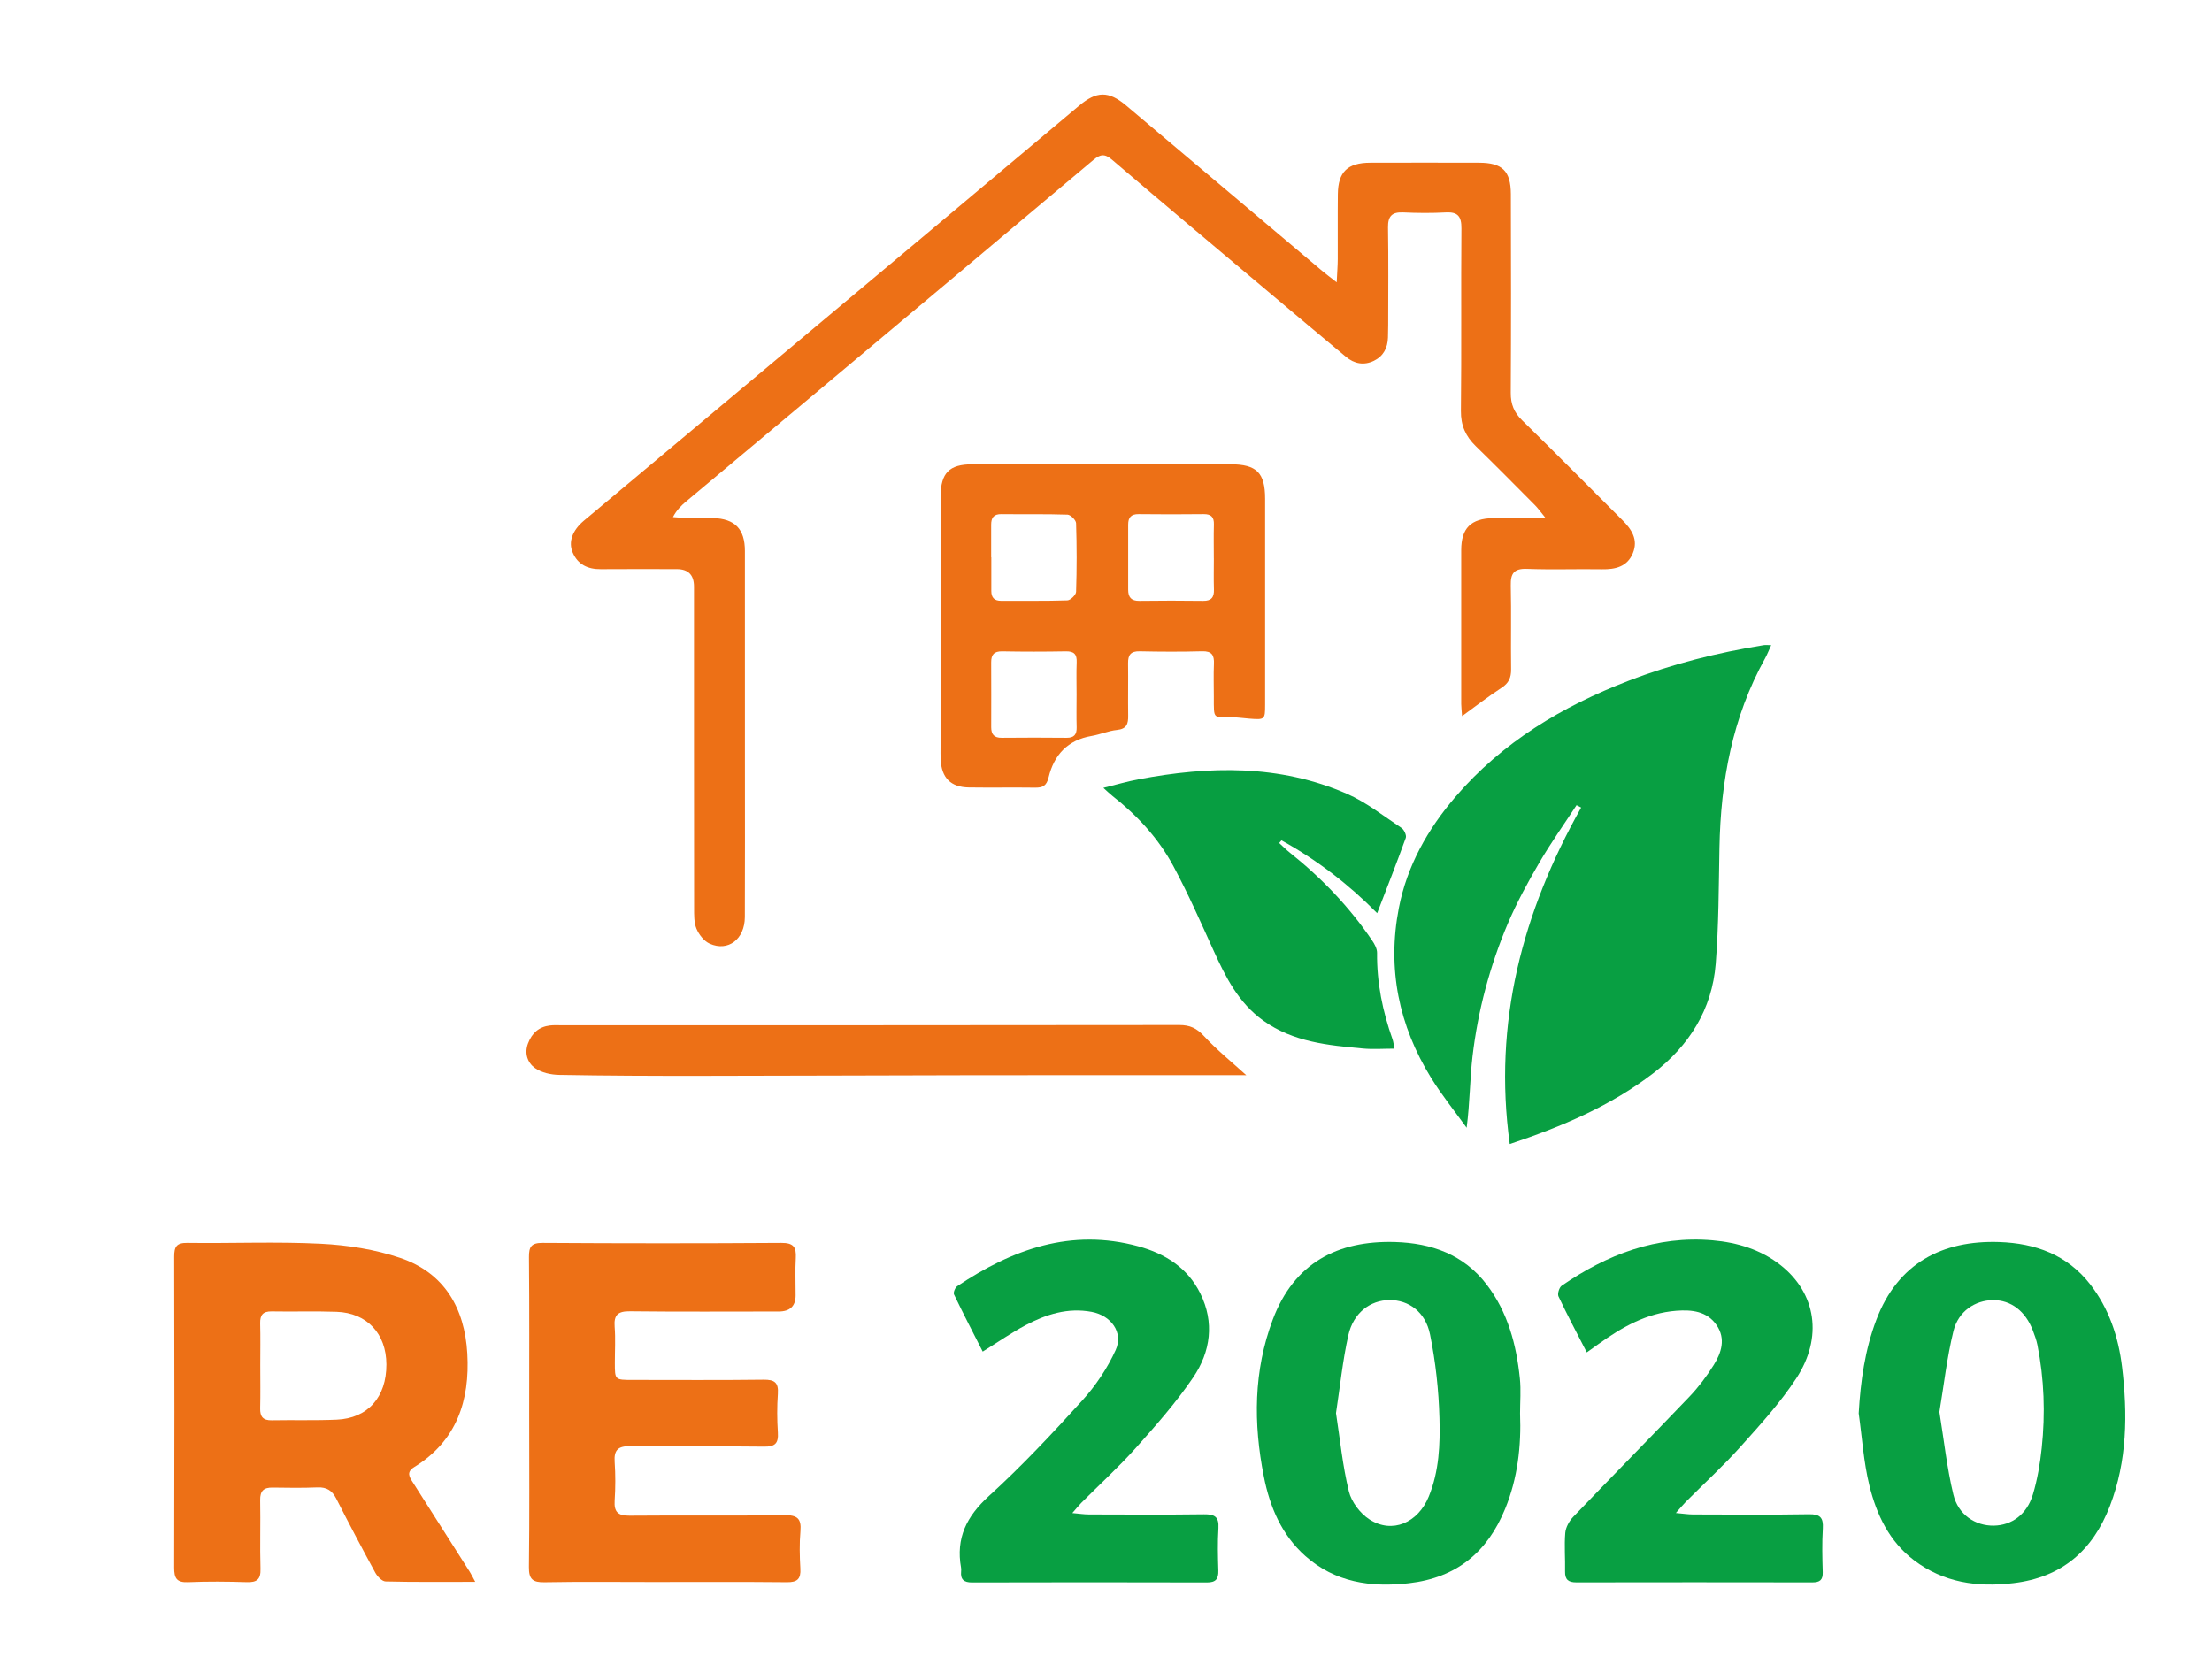 <?xml version="1.0" encoding="UTF-8"?>
<svg id="Calque_1" data-name="Calque 1" xmlns="http://www.w3.org/2000/svg" viewBox="0 0 885 663">
  <defs>
    <style>
      .cls-1 {
        fill: #ed7016;
      }

      .cls-1, .cls-2, .cls-3 {
        stroke-width: 0px;
      }

      .cls-2 {
        fill: #079e41;
      }

      .cls-3 {
        fill: #089f42;
      }
    </style>
  </defs>
  <path class="cls-1" d="M534.8,112.99c.19-4.12.41-6.71.42-9.3.04-8.67-.06-17.34.04-26,.1-8.93,3.87-12.56,12.98-12.59,14.5-.04,29-.04,43.51,0,9.31.02,12.7,3.29,12.73,12.59.08,26.5.11,53.01-.04,79.51-.03,4.51,1.3,7.82,4.55,10.99,13.47,13.16,26.68,26.58,40.03,39.86,3.76,3.74,6.52,7.87,4.27,13.31-2.24,5.42-6.96,6.53-12.37,6.44-10-.16-20.01.22-30-.16-5.23-.19-6.58,1.83-6.47,6.68.25,11.16-.02,22.33.13,33.5.04,3.34-.95,5.54-3.84,7.41-5.24,3.41-10.19,7.27-15.78,11.31-.14-2.02-.33-3.44-.34-4.86-.02-20.5-.03-41,0-61.51.01-8.82,3.82-12.67,12.82-12.84,6.43-.12,12.87-.02,20.95-.02-2.09-2.55-3.05-3.94-4.22-5.12-7.87-7.92-15.72-15.87-23.72-23.66-4.04-3.93-6.02-8.26-5.95-14.13.27-24.33,0-48.67.2-73.01.04-4.75-1.38-6.66-6.23-6.4-5.65.3-11.34.27-17,0-4.53-.22-6.21,1.45-6.14,6.05.21,13,.08,26,.07,39,0,1.67-.04,3.33-.09,5-.12,4.17-1.82,7.47-5.62,9.33-4,1.95-7.85,1.19-11.18-1.58-10.13-8.4-20.19-16.89-30.25-25.36-21.16-17.82-42.36-35.58-63.38-53.55-3.01-2.58-4.81-2.09-7.5.18-36.58,30.79-73.23,61.5-109.87,92.22-17.62,14.77-35.26,29.51-52.88,44.28-1.98,1.66-3.85,3.43-5.39,6.36,1.86.13,3.72.33,5.58.36,3.5.06,7-.07,10.5.03,8.71.26,12.7,4.37,12.71,13.14.03,28.5.01,57.01.01,85.51,0,20.34.06,40.67-.03,61.01-.04,8.84-6.68,13.96-14.07,10.64-2.25-1.01-4.29-3.62-5.28-5.98-1.04-2.48-.94-5.54-.95-8.35-.05-42.84-.04-85.68-.04-128.51q0-7.01-6.81-7.03c-10.17-.01-20.34-.06-30.5.02-5.17.04-9.16-1.82-11.24-6.68-1.82-4.26-.08-8.89,4.51-12.74,46.23-38.73,92.48-77.43,138.71-116.16,19.79-16.58,39.57-33.19,59.32-49.82,7.08-5.96,11.85-6.09,18.94-.11,26.12,22.01,52.2,44.06,78.31,66.08,1.49,1.26,3.07,2.42,5.92,4.66Z"/>
  <path class="cls-3" d="M708.64,258.15c-.94,2.04-1.58,3.7-2.43,5.25-13.12,23.59-17.78,49.2-18.28,75.85-.29,15.47-.28,30.99-1.49,46.4-1.44,18.25-10.62,32.77-24.98,43.8-16.96,13.02-36.36,21.29-57.42,28.33-6.71-48.58,5.07-92.79,28.56-134.64-.61-.32-1.22-.63-1.84-.95-4.96,7.59-10.23,15-14.8,22.82-4.61,7.88-9.02,15.96-12.61,24.34-3.65,8.53-6.66,17.41-9.06,26.37-2.35,8.8-4.07,17.85-5.14,26.9-1.09,9.21-1.04,18.56-2.36,28.64-4.76-6.62-9.92-13-14.2-19.92-12.94-20.95-17.64-43.71-12.93-67.98,3.27-16.87,11.53-31.53,22.61-44.46,18.76-21.9,42.7-36.24,69.36-46.51,17.46-6.73,35.48-11.23,53.92-14.22.78-.13,1.59-.02,3.09-.02Z"/>
  <path class="cls-1" d="M190.13,632.98c-12.6,0-24.24.13-35.87-.16-1.44-.04-3.31-2.02-4.14-3.56-5.34-9.78-10.53-19.65-15.59-29.59-1.64-3.22-3.81-4.63-7.47-4.49-5.99.24-11.99.17-17.99.07-3.56-.06-5.05,1.32-4.98,5.03.18,9.16-.14,18.33.13,27.49.13,4.26-1.47,5.46-5.5,5.33-7.82-.25-15.67-.32-23.49.01-4.57.19-5.56-1.6-5.55-5.82.13-41.48.12-82.97.01-124.45-.01-3.95.89-5.57,5.25-5.51,17.82.24,35.69-.55,53.47.35,10.66.54,21.61,2.25,31.69,5.66,17.73,5.99,25.83,20.14,26.86,38.3,1.07,18.8-4.24,34.93-21.2,45.39-3.28,2.02-2,3.94-.58,6.15,7.6,11.93,15.2,23.87,22.78,35.82.6.95,1.09,1.98,2.17,3.98ZM104.13,546.54c0,5.66.1,11.32-.04,16.98-.08,3.35,1.13,4.88,4.63,4.81,8.65-.16,17.32.12,25.96-.25,12.5-.54,19.96-9.04,19.91-22.13-.05-12.29-7.75-20.61-19.93-21.04-8.65-.31-17.31,0-25.97-.16-3.53-.06-4.68,1.47-4.6,4.81.15,5.66.04,11.32.04,16.98Z"/>
  <path class="cls-1" d="M211.72,565.06c0-20.66.1-41.32-.09-61.97-.04-4.22.91-5.79,5.5-5.76,31.82.2,63.64.22,95.46,0,4.85-.03,6.05,1.64,5.8,6.04-.29,4.98-.05,9.99-.07,14.99q-.02,6.42-6.72,6.43c-19.83,0-39.65.14-59.48-.09-4.79-.06-6.58,1.34-6.2,6.21.38,4.8.07,9.66.08,14.49.01,6.75.02,6.77,7.06,6.77,17.49,0,34.99.13,52.48-.09,4.34-.05,5.99,1.13,5.68,5.62-.36,5.14-.34,10.34,0,15.48.28,4.33-1.07,5.76-5.57,5.69-17.82-.25-35.65.03-53.48-.19-4.78-.06-6.59,1.44-6.25,6.28.35,5.14.34,10.34,0,15.48-.3,4.61,1.37,6.09,5.96,6.05,20.66-.19,41.32.09,61.98-.2,5.09-.07,6.83,1.31,6.39,6.41-.43,4.96-.32,10-.03,14.98.24,4.13-1.21,5.49-5.37,5.44-17.99-.18-35.99-.08-53.98-.08-14.33,0-28.66-.17-42.98.1-4.7.09-6.34-1.15-6.28-6.1.26-20.65.11-41.31.11-61.97Z"/>
  <path class="cls-1" d="M441.43,185.79c16.99,0,33.98-.03,50.97,0,10.36.02,13.75,3.39,13.76,13.75.03,27.48.02,54.97,0,82.45,0,5.97-.13,6.06-6.28,5.58-2.16-.17-4.31-.47-6.47-.55-8.19-.29-7.77,1.44-7.77-8.36,0-4.33-.15-8.67.04-12.99.16-3.51-.84-5.17-4.73-5.07-8.32.23-16.66.19-24.98.01-3.57-.08-4.68,1.47-4.64,4.76.09,6.99-.06,13.99.04,20.99.05,3.24-.55,5.33-4.45,5.73-3.44.34-6.75,1.82-10.18,2.4-9.56,1.62-15.03,7.57-17.2,16.54-.83,3.43-2.33,4.19-5.42,4.15-8.83-.12-17.66.05-26.49-.08-7.25-.11-10.9-3.83-11.29-11.15-.09-1.66-.04-3.33-.04-5,0-32.48,0-64.96,0-97.45,0-1-.01-2,0-3,.16-9.29,3.47-12.68,12.66-12.71,17.49-.05,34.98-.01,52.47-.02ZM396.58,223s.02,0,.03,0c0,4.5,0,8.99,0,13.49,0,2.63,1.2,3.94,3.96,3.92,8.83-.06,17.66.12,26.47-.18,1.25-.04,3.45-2.18,3.49-3.4.3-9.15.3-18.32,0-27.47-.04-1.23-2.18-3.37-3.41-3.42-8.82-.3-17.65-.1-26.47-.21-3.12-.04-4.11,1.5-4.1,4.27.02,4.33,0,8.66,0,12.99ZM485.64,223.38c0-4.5-.1-9,.03-13.5.09-2.99-1.12-4.18-4.12-4.15-8.67.1-17.33.1-26,0-3.04-.03-4.19,1.37-4.18,4.22.03,8.67.03,17.33,0,26-.01,3.1,1.27,4.53,4.51,4.48,8.5-.11,17-.12,25.5,0,3.31.04,4.4-1.45,4.3-4.55-.13-4.16-.03-8.33-.03-12.5ZM430.73,278c0-4.33-.13-8.66.04-12.98.13-3.2-1.04-4.45-4.31-4.39-8.48.15-16.98.16-25.46,0-3.31-.06-4.46,1.36-4.44,4.42.05,8.65.02,17.31.01,25.96,0,2.83,1.17,4.26,4.2,4.22,8.65-.09,17.31-.08,25.96,0,3.03.03,4.11-1.33,4.03-4.25-.13-4.32-.03-8.65-.03-12.98Z"/>
  <path class="cls-3" d="M743.65,565.48c.75-12.88,2.49-25.29,7.03-37.31,8.58-22.74,26.45-31.95,49.2-31.18,14.49.49,27.15,5.12,36.31,16.83,7.57,9.68,11.37,21.12,12.82,33.13,2.27,18.83,2.08,37.6-4.85,55.65-6.83,17.79-19.22,28.61-38.69,30.9-14.43,1.7-27.84-.21-39.66-9.15-9.94-7.51-15.01-18.29-17.87-29.85-2.34-9.45-2.93-19.34-4.3-29.03ZM775.94,565.01c1.82,11.2,2.99,22.28,5.58,33.03,1.96,8.14,8.87,12.56,16.18,12.44,7.21-.12,13.25-4.48,15.65-12.51,1.8-6,2.86-12.3,3.52-18.54,1.47-13.81.99-27.61-1.72-41.27-.39-1.94-1.1-3.84-1.8-5.7-2.94-7.82-8.81-12.28-15.98-12.22-7.12.06-13.86,4.43-15.81,12.34-2.6,10.57-3.8,21.49-5.63,32.44Z"/>
  <path class="cls-3" d="M608.16,565.6c.51,13.07-.95,25.88-5.95,38.12-7.09,17.37-19.46,27.61-38.45,29.8-15.38,1.77-29.63-.34-41.51-10.9-9.44-8.39-14.18-19.57-16.59-31.74-4.22-21.25-4.15-42.38,3.58-62.89,8.53-22.65,25.9-31.66,48.84-31.01,14.65.42,27.53,5.01,36.72,17.01,8.45,11.04,11.9,24.06,13.29,37.64.47,4.61.07,9.31.07,13.97ZM534.52,565.46c1.62,10.46,2.63,21.07,5.15,31.32,1.04,4.22,4.53,8.83,8.23,11.21,9.12,5.88,19.42,1.37,23.73-9.14,4.16-10.13,4.57-20.85,4.28-31.4-.3-11.21-1.54-22.52-3.77-33.5-1.84-9.06-8.6-13.77-16.17-13.74-7.73.03-14.51,5.1-16.52,14.09-2.27,10.14-3.31,20.56-4.93,31.16Z"/>
  <path class="cls-3" d="M634.86,541.15c-4.04-7.87-7.87-15.06-11.33-22.41-.49-1.04.3-3.59,1.3-4.28,18.16-12.5,37.91-20.1,60.39-18.15,9.93.86,19.36,3.73,27.28,10.01,14.08,11.17,16.92,28.81,6.21,45.16-6.43,9.82-14.48,18.64-22.35,27.42-6.88,7.68-14.54,14.68-21.83,22-1.13,1.14-2.14,2.39-4.04,4.52,3.02.27,4.89.57,6.77.58,15.5.04,31,.18,46.5-.08,4.48-.07,5.8,1.37,5.54,5.71-.35,5.81-.22,11.66-.04,17.49.09,3.09-1.15,4.07-4.09,4.07-31.5-.05-63-.06-94.5,0-3.14,0-4.57-1.07-4.5-4.33.11-5.16-.35-10.36.08-15.49.19-2.21,1.56-4.7,3.13-6.35,15.45-16.12,31.13-32.01,46.55-48.16,3.65-3.83,6.9-8.15,9.71-12.64,3.1-4.94,4.88-10.54,1.16-15.97-3.86-5.62-9.94-6.22-16.09-5.76-11.9.9-21.8,6.6-31.23,13.36-1.33.95-2.67,1.91-4.6,3.29Z"/>
  <path class="cls-3" d="M429,605.44c2.92.26,4.8.56,6.68.56,15.33.04,30.66.14,45.99-.06,4.21-.06,6.1.94,5.81,5.54-.36,5.64-.21,11.33-.04,16.99.1,3.36-1.01,4.76-4.56,4.75-31.33-.09-62.66-.08-93.98,0-3.22,0-4.67-1.15-4.37-4.38.05-.49.06-1.01-.02-1.5-2.14-11.87,2.21-20.59,11.16-28.73,13.16-11.97,25.39-25.04,37.35-38.24,5.37-5.92,10.04-12.89,13.34-20.14,3.21-7.06-1.85-13.86-9.63-15.3-9.51-1.77-18.17.98-26.36,5.32-5.71,3.02-11.04,6.76-17.2,10.58-3.83-7.53-7.77-15.14-11.48-22.87-.36-.76.44-2.74,1.28-3.3,22.07-14.8,45.62-23.31,72.54-15.94,10.65,2.92,19.6,8.54,24.68,18.76,5.81,11.67,4.16,23.4-2.8,33.67-6.78,10-14.87,19.17-22.94,28.21-6.87,7.69-14.54,14.67-21.83,21.99-1.01,1.02-1.91,2.16-3.62,4.12Z"/>
  <path class="cls-2" d="M441.43,315.26c5.21-1.28,9.61-2.58,14.09-3.42,28.28-5.35,56.37-5.99,83.34,5.78,7.81,3.41,14.71,8.92,21.88,13.69,1.04.69,2.07,2.94,1.7,3.96-3.64,10.08-7.57,20.05-11.45,30.14-11.1-11.28-23.93-21.25-38.29-29.15l-.91,1.07c1.39,1.27,2.72,2.62,4.19,3.79,12.72,10.13,23.86,21.75,33,35.21.98,1.45,1.98,3.29,1.97,4.94-.13,11.98,2.24,23.46,6.21,34.68.32.91.4,1.9.75,3.67-4.47,0-8.58.32-12.62-.06-13.92-1.28-27.83-2.57-39.81-11.13-9.96-7.12-15.11-17.42-19.96-28.11-5.15-11.35-10.18-22.79-16.07-33.76-5.96-11.1-14.46-20.3-24.41-28.1-1.01-.79-1.92-1.71-3.61-3.22Z"/>
  <path class="cls-1" d="M498.62,430.24c-36.17,0-72.61-.04-109.06.01-36.47.05-72.94.23-109.41.26-18.82.02-37.64-.05-56.46-.39-3.29-.06-7.1-.9-9.68-2.76-2.93-2.11-4.29-5.83-2.75-9.86,1.56-4.11,4.35-6.63,8.75-7.15,1.48-.18,2.99-.09,4.49-.09,82.45,0,164.91.02,247.36-.09,4.17,0,6.88,1.23,9.78,4.35,5.24,5.66,11.31,10.55,16.97,15.71Z"/>
</svg>